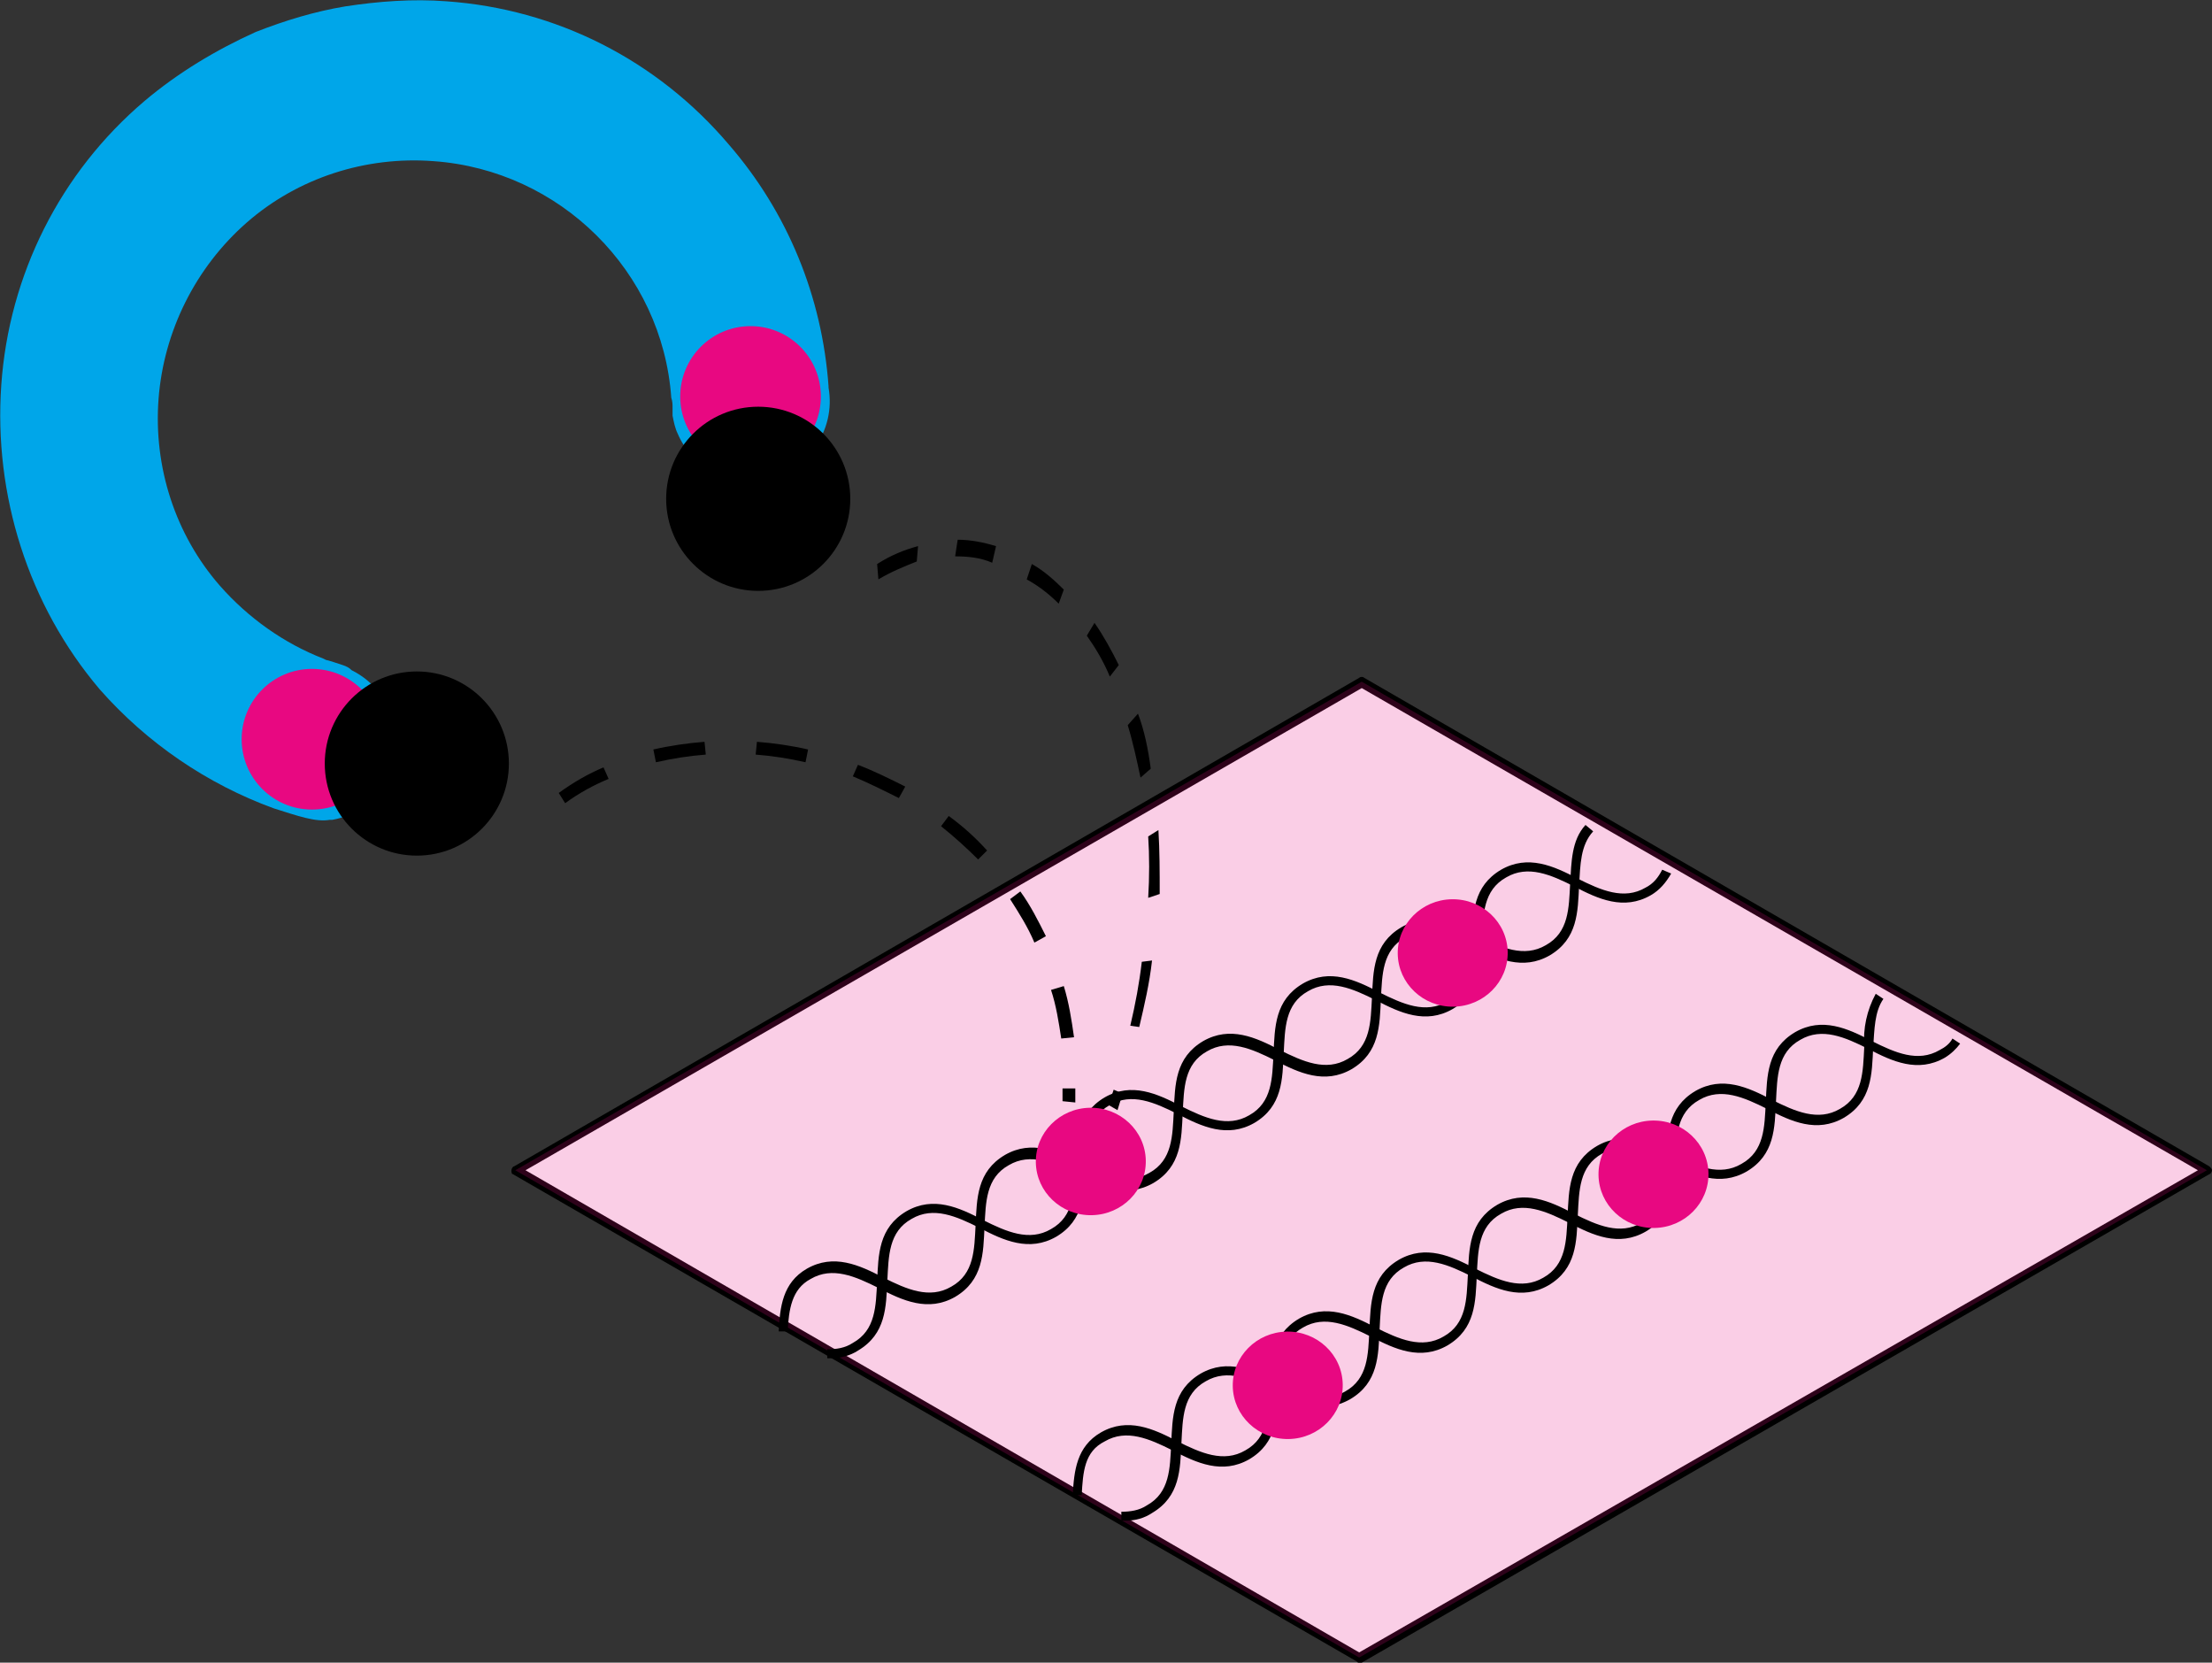 <?xml version="1.0" encoding="UTF-8"?>
<svg xmlns="http://www.w3.org/2000/svg" xmlns:xlink="http://www.w3.org/1999/xlink" id="Layer_1" x="0px" y="0px" viewBox="0 0 173 130" style="enable-background:new 0 0 173 130;" xml:space="preserve">
  <rect x="0" y="0" width="173" height="130" fill="#333333" stroke="none"/>
  <style type="text/css">	.st0{fill:#FFFFFF;}	.st1{opacity:0.2;}	.st2{fill:#E80881;}	.st3{fill:#00A6E9;}</style>
  <g>	<g id="Group_25642">		<path id="Path_82029" class="st0" d="M172.6,91.5l-66.1-38.2L40.3,91.5l66,38.1L172.6,91.5z"></path>		<path id="Path_82030" d="M106.3,130c-0.1,0-0.1,0-0.2-0.1l-66-38.1c-0.1,0-0.1-0.2-0.1-0.3s0.1-0.3,0.2-0.3L106.3,53   c0.1-0.1,0.3-0.1,0.4,0l66.1,38.2c0.1,0.1,0.2,0.2,0.2,0.3s-0.1,0.3-0.2,0.3L106.5,130H106.3z M41.1,91.5l65.2,37.7l65.6-37.7   l-65.4-37.7L41.1,91.5z"></path>	</g>	<g id="Group_25643" class="st1">		<path id="Path_82031" class="st2" d="M172.6,91.5l-66.1-38.2L40.3,91.5l66,38.1L172.6,91.5z"></path>	</g>	<g id="Group_25644">		<path id="Path_82032" d="M65,106.2h-0.3v-0.7c0.7,0,1.4-0.1,2-0.5c1.8-1,1.8-2.9,1.9-4.8c0.1-2.1,0.1-4.2,2.3-5.5   c2.1-1.2,4.1-0.3,6,0.7c1.8,0.9,3.6,1.7,5.3,0.7c1.8-1,1.8-2.9,1.9-4.8c0.1-2.1,0.1-4.2,2.3-5.5c2.1-1.2,4.1-0.3,6,0.7   c1.8,0.9,3.6,1.7,5.3,0.7c1.8-1,1.8-2.9,1.9-4.8c0.1-2.1,0.1-4.2,2.3-5.5c2.1-1.2,4.1-0.3,6,0.7c1.8,0.9,3.6,1.7,5.3,0.7   c1.8-1,1.8-2.9,1.9-4.8c0.1-2.1,0.1-4.2,2.3-5.5c2.1-1.2,4.1-0.3,6,0.7c1.8,0.9,3.6,1.7,5.3,0.7c0.6-0.3,1-0.8,1.3-1.4l0.7,0.3   c-0.4,0.7-0.9,1.3-1.6,1.7c-2.1,1.2-4.1,0.3-6-0.7c-1.8-0.9-3.6-1.7-5.3-0.7c-1.8,1-1.8,2.9-1.9,4.8c-0.1,2.1-0.1,4.2-2.3,5.5   c-2.1,1.2-4.1,0.3-6-0.7c-1.8-0.9-3.6-1.7-5.3-0.7c-1.8,1-1.8,2.9-1.9,4.8c-0.1,2.1-0.1,4.2-2.3,5.5c-2.1,1.2-4.1,0.3-6-0.7   c-1.8-0.9-3.6-1.7-5.3-0.7c-1.8,1-1.8,2.9-1.9,4.8c-0.1,2.1-0.1,4.2-2.3,5.5c-2.1,1.2-4.1,0.3-6-0.7c-1.8-0.9-3.6-1.7-5.3-0.7   c-1.8,1-1.8,2.9-1.9,4.8c-0.1,2.1-0.1,4.2-2.3,5.5C66.5,106,65.7,106.2,65,106.2z"></path>	</g>	<g id="Group_25645">		<path id="Path_82033" d="M61.6,104.1h-0.7c0.1-1.9,0.3-3.8,2.2-4.9c2.1-1.2,4.1-0.3,6,0.7c1.8,0.9,3.6,1.7,5.3,0.7   c1.8-1,1.8-2.9,1.9-4.8c0.1-2.1,0.1-4.2,2.3-5.5c2.1-1.2,4.1-0.3,6,0.7c1.8,0.9,3.6,1.7,5.3,0.7c1.8-1,1.8-2.9,1.9-4.8   c0.1-2.1,0.1-4.2,2.3-5.5c2.1-1.2,4.1-0.3,6,0.7c1.8,0.9,3.6,1.7,5.3,0.7c1.8-1,1.8-2.9,1.9-4.8c0.1-2.1,0.1-4.2,2.3-5.5   c2.1-1.2,4.1-0.3,6,0.7c1.8,0.9,3.6,1.7,5.3,0.7c1.8-1,1.8-2.9,1.9-4.8c0.1-1.7,0.1-3.4,1.2-4.6l0.6,0.5c-1,1.1-1,2.6-1.1,4.2   c-0.1,2.1-0.1,4.2-2.3,5.5c-2.1,1.2-4.1,0.3-6-0.7c-1.8-0.9-3.6-1.7-5.3-0.7c-1.8,1-1.8,2.9-1.9,4.8c-0.1,2.1-0.1,4.2-2.3,5.5   c-2.1,1.2-4.1,0.3-6-0.7c-1.8-0.9-3.6-1.7-5.3-0.7c-1.8,1-1.8,2.9-1.9,4.8c-0.1,2.1-0.1,4.2-2.3,5.5c-2.1,1.2-4.1,0.3-6-0.7   c-1.8-0.9-3.6-1.7-5.3-0.7c-1.8,1-1.8,2.9-1.9,4.8c-0.1,2.1-0.1,4.2-2.3,5.5c-2.1,1.2-4.1,0.3-6-0.7c-1.8-0.9-3.6-1.7-5.3-0.7   C61.9,100.8,61.7,102.4,61.6,104.1z"></path>	</g>	<g id="Group_25646">		<path id="Path_82034" d="M88,118.9h-0.3v-0.7c0.7,0,1.4-0.1,2-0.5c1.8-1,1.8-2.9,1.9-4.8c0.1-2.1,0.1-4.2,2.3-5.5   c2.1-1.2,4.1-0.3,6,0.7c1.8,0.9,3.6,1.7,5.3,0.7c1.8-1,1.8-2.9,1.9-4.8c0.1-2.1,0.1-4.2,2.3-5.5c2.1-1.2,4.1-0.3,6,0.7   c1.8,0.9,3.6,1.7,5.3,0.7c1.8-1,1.8-2.9,1.9-4.8c0.1-2.1,0.1-4.2,2.3-5.5c2.1-1.2,4.1-0.3,6,0.7c1.8,0.9,3.6,1.7,5.3,0.7   c1.8-1,1.8-2.9,1.9-4.8c0.1-2.1,0.1-4.2,2.3-5.5c2.1-1.2,4.1-0.3,6,0.7c1.8,0.9,3.6,1.7,5.3,0.7c0.4-0.2,0.8-0.5,1-0.9l0.6,0.4   c-0.3,0.4-0.7,0.8-1.2,1.1c-2.1,1.2-4.1,0.3-6-0.7c-1.8-0.9-3.6-1.7-5.3-0.7c-1.8,1-1.8,2.9-1.9,4.8c-0.1,2.1-0.1,4.2-2.3,5.5   c-2.1,1.2-4.1,0.3-6-0.7c-1.8-0.9-3.6-1.7-5.3-0.7c-1.8,1-1.8,2.9-1.9,4.8c-0.1,2.1-0.1,4.2-2.3,5.5c-2.1,1.2-4.1,0.3-6-0.7   c-1.8-0.9-3.6-1.7-5.3-0.7c-1.8,1-1.8,2.9-1.9,4.8c-0.1,2.1-0.1,4.2-2.3,5.5c-2.1,1.2-4.1,0.3-6-0.7c-1.8-0.9-3.6-1.7-5.3-0.7   c-1.8,1-1.8,2.9-1.9,4.8c-0.1,2.1-0.1,4.2-2.3,5.5C89.5,118.7,88.8,118.9,88,118.9z"></path>	</g>	<g id="Group_25647">		<path id="Path_82035" d="M84.6,116.9h-0.7c0.1-1.9,0.3-3.8,2.2-4.9c2.1-1.2,4.1-0.3,6,0.7c1.8,0.9,3.6,1.7,5.3,0.7   c1.8-1,1.8-2.9,1.9-4.8c0.1-2.1,0.1-4.2,2.3-5.5c2.1-1.2,4.1-0.3,6,0.7c1.8,0.9,3.6,1.7,5.3,0.7c1.8-1,1.8-2.9,1.9-4.8   c0.1-2.1,0.1-4.2,2.3-5.5c2.1-1.2,4.1-0.3,6,0.7c1.8,0.9,3.6,1.7,5.3,0.7c1.8-1,1.8-2.9,1.9-4.8c0.1-2.1,0.1-4.2,2.3-5.5   c2.1-1.2,4.1-0.3,6,0.7c1.8,0.9,3.6,1.7,5.3,0.7c1.8-1,1.8-2.9,1.9-4.8c-0.1-1.5,0.2-2.9,0.9-4.2l0.6,0.4c-0.7,1-0.7,2.4-0.8,3.8   c-0.1,2.1-0.1,4.2-2.3,5.5c-2.1,1.2-4.1,0.3-6-0.7c-1.8-0.9-3.6-1.7-5.3-0.7c-1.8,1-1.8,2.9-1.9,4.8c-0.1,2.1-0.1,4.2-2.3,5.5   c-2.1,1.2-4.1,0.3-6-0.7c-1.8-0.9-3.6-1.7-5.3-0.7c-1.8,1-1.8,2.9-1.9,4.8c-0.1,2.1-0.1,4.2-2.3,5.5c-2.1,1.2-4.1,0.3-6-0.7   c-1.8-0.9-3.6-1.7-5.3-0.7c-1.8,1-1.8,2.9-1.9,4.8c-0.1,2.1-0.1,4.2-2.3,5.5c-2.1,1.2-4.1,0.3-6-0.7c-1.8-0.9-3.6-1.7-5.3-0.7   C84.8,113.5,84.7,115.1,84.6,116.9z"></path>	</g>	<g id="Group_25648">					<ellipse id="Ellipse_1476" transform="matrix(1 -1.671948e-02 1.671948e-02 1 -1.506 1.439)" class="st2" cx="85.3" cy="90.8" rx="4.3" ry="4.2"></ellipse>	</g>	<g id="Group_25649">					<ellipse id="Ellipse_1477" transform="matrix(1 -1.671948e-02 1.671948e-02 1 -1.229 1.91)" class="st2" cx="113.6" cy="74.5" rx="4.3" ry="4.2"></ellipse>	</g>	<g id="Group_25650">					<ellipse id="Ellipse_1478" transform="matrix(1 -1.671948e-02 1.671948e-02 1 -1.796 1.699)" class="st2" cx="100.7" cy="108.3" rx="4.3" ry="4.2"></ellipse>	</g>	<g id="Group_25651">					<ellipse id="Ellipse_1479" transform="matrix(1 -1.671948e-02 1.671948e-02 1 -1.516 2.175)" class="st2" cx="129.3" cy="91.8" rx="4.3" ry="4.2"></ellipse>	</g>	<g id="Group_25657">		<g id="Group_25652">			<path id="Path_82036" class="st3" d="M0.1,30.1c0.6-8.6,4.6-16.6,11.2-22.2c2.6-2.2,5.6-4,8.7-5.4c2.3-0.9,4.6-1.6,7-2    c2.6-0.4,5.3-0.6,7.9-0.4C43.5,0.7,51.4,4.7,57,11.3c4.6,5.3,7.3,11.9,7.8,18.9v0.1c0.6,3.4-1.7,6.6-5.1,7.2    c-2.8,0.5-5.6-1-6.7-3.6l0,0c-0.2-0.4-0.3-0.9-0.4-1.4l0,0v-0.6c0-0.3,0-0.5-0.1-0.8c-0.7-9.9-8.7-17.8-18.6-18.5    c-5.3-0.4-10.6,1.3-14.6,4.8c-4,3.5-6.5,8.5-6.9,13.8c-0.4,5.3,1.3,10.6,4.8,14.6c2.2,2.5,5,4.5,8.1,5.7l0.2,0.1    c0.1,0,1,0.3,1.3,0.4c0.3,0.1,0.5,0.2,0.7,0.4c1.8,0.9,3.1,2.6,3.4,4.6c0.6,3.3-1.6,6.5-4.9,7.1c-0.1,0-0.1,0-0.2,0    c-1.1,0.2-2.5-0.3-4.4-0.9c-5.2-1.9-9.9-5.1-13.6-9.3C2.2,47.3-0.5,38.7,0.1,30.1z"></path>		</g>		<g id="Group_25653">			<circle id="Ellipse_1480" class="st2" cx="58.7" cy="31" r="5.5"></circle>		</g>		<g id="Group_25654">			<circle id="Ellipse_1481" class="st2" cx="24.4" cy="57.8" r="5.5"></circle>		</g>		<g id="Group_25655">			<circle id="Ellipse_1482" cx="59.3" cy="39" r="7.2"></circle>		</g>		<g id="Group_25656">			<circle id="Ellipse_1483" cx="32.6" cy="59.7" r="7.2"></circle>		</g>	</g>	<g id="Group_25658">		<path id="Path_82037" d="M87.4,86.8l-0.7-0.4l0.4-1.2l0.7,0.3L87.4,86.8z M88.4,80.2c0.4-1.7,0.7-3.3,0.9-5l0.8-0.1   c-0.2,1.8-0.6,3.5-1,5.2L88.4,80.2z M89.8,70.2c0.1-1.6,0.1-3.3,0-4.8l0.8-0.5c0.1,1.6,0.1,3.3,0.1,5L89.8,70.2z M89.2,60.8   c-0.3-1.4-0.6-2.8-1-4.1l0.8-0.9c0.5,1.3,0.8,2.8,1,4.3L89.2,60.8z M68.7,45.3l-0.1-1.2c1.1-0.7,2.1-1.1,3.2-1.4l-0.1,1.2   C70.7,44.3,69.7,44.7,68.7,45.3z M86.8,52.9c-0.5-1.2-1.1-2.2-1.8-3.2l0.6-1c0.7,1,1.3,2.1,1.9,3.3L86.8,52.9z M82.8,47.2   c-0.8-0.8-1.6-1.4-2.5-1.9l0.4-1.2c0.9,0.5,1.7,1.2,2.5,2L82.8,47.2z M74.7,43.5l0.2-1.3c1,0,2,0.2,3,0.5l-0.3,1.3   C76.7,43.6,75.7,43.5,74.7,43.5z"></path>	</g>	<g id="Group_25659">		<path id="Path_82038" d="M84.1,86.2l-1-0.1v-1h1V86.2z M83,81.2c-0.2-1.3-0.4-2.6-0.8-3.8l1-0.3c0.4,1.3,0.6,2.6,0.8,4L83,81.2z    M80.9,73.7c-0.5-1.2-1.2-2.3-1.9-3.4l0.8-0.6c0.8,1.1,1.4,2.3,2,3.5L80.9,73.7z M76.5,67.2c-0.9-0.9-1.9-1.8-2.9-2.6l0.6-0.8   c1.1,0.8,2.1,1.7,3,2.7L76.5,67.2z M44.2,62.8L43.7,62c1.1-0.8,2.3-1.5,3.5-2l0.4,0.9C46.4,61.4,45.3,62,44.2,62.8z M70.3,62.4   c-1.2-0.6-2.4-1.2-3.6-1.7l0.4-0.9c1.3,0.5,2.5,1.1,3.7,1.7L70.3,62.4z M63,59.6c-1.3-0.3-2.6-0.5-3.9-0.6l0.1-1   c1.3,0.1,2.7,0.3,4,0.6L63,59.6z M51.3,59.6l-0.2-1c1.3-0.3,2.7-0.5,4-0.6l0.1,1C53.9,59.1,52.6,59.3,51.3,59.6z"></path>	</g></g>
</svg>
